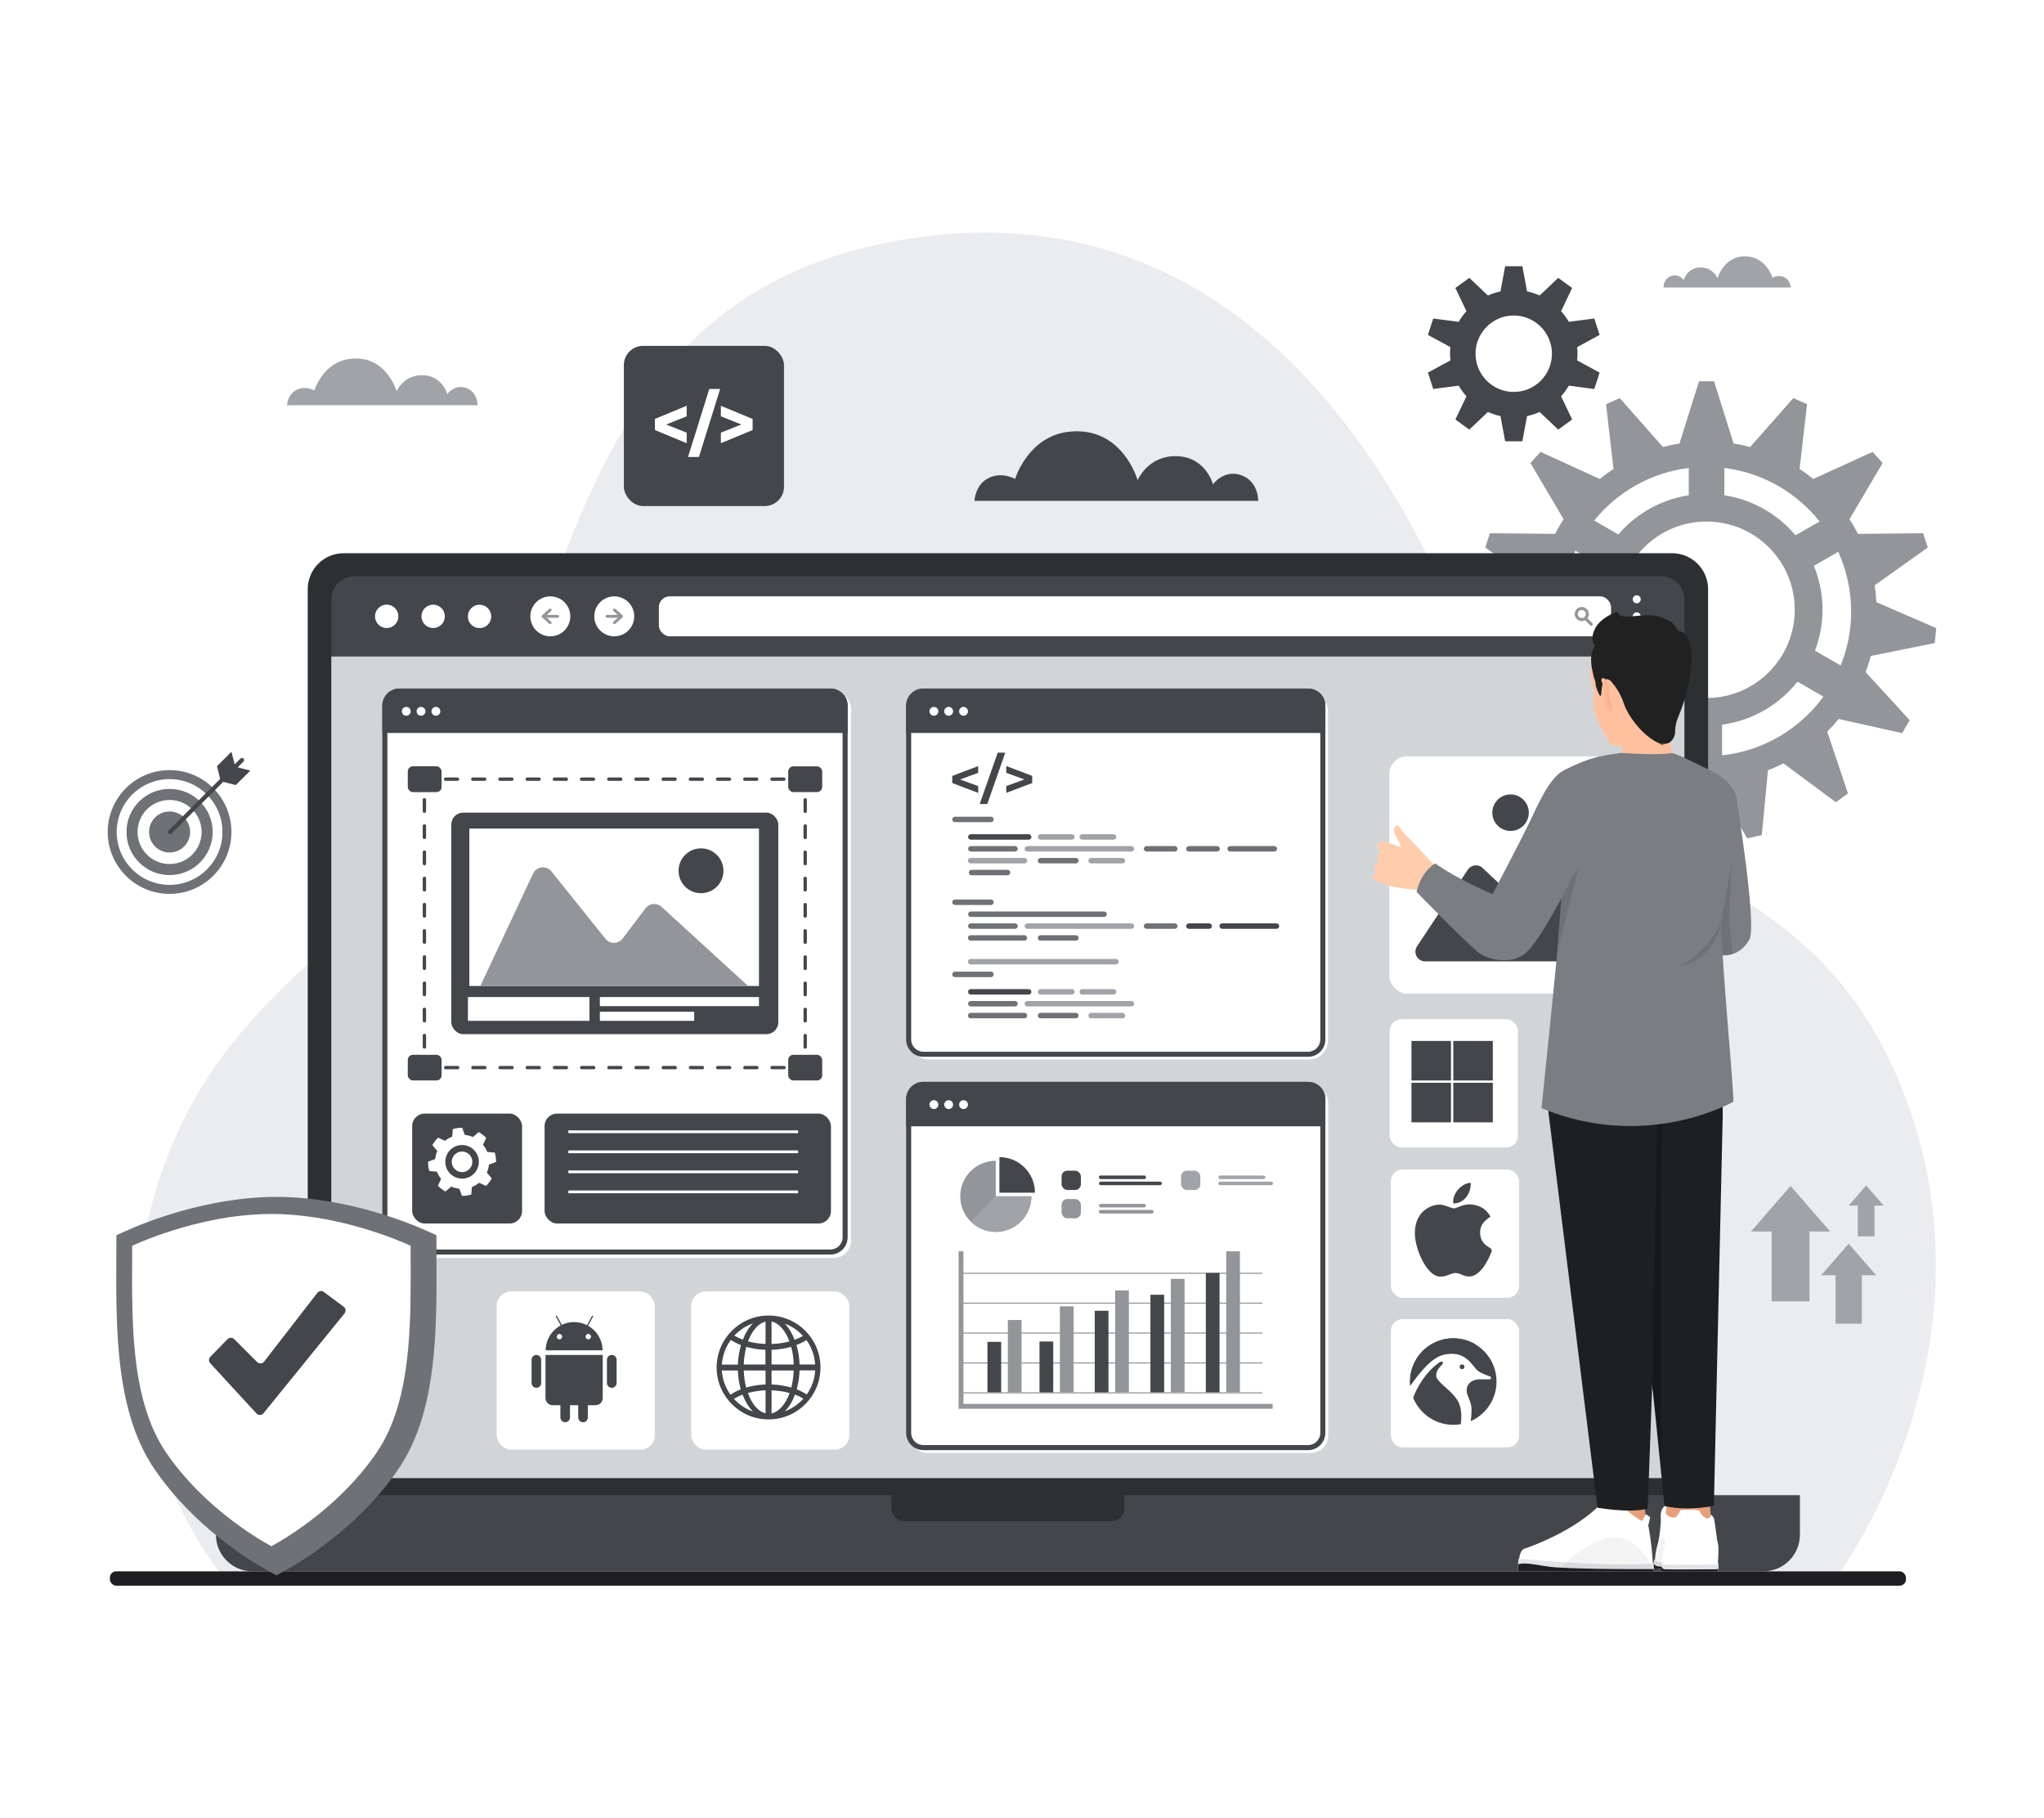 <?xml version="1.0" encoding="UTF-8"?>
<svg id="Layer_1" data-name="Layer 1" xmlns="http://www.w3.org/2000/svg" version="1.1" xmlns:xlink="http://www.w3.org/1999/xlink" viewBox="0 0 1214.42 1080">
  <defs>
    <style>
      .cls-1, .cls-2, .cls-3, .cls-4, .cls-5, .cls-6, .cls-7, .cls-8, .cls-9, .cls-10, .cls-11, .cls-12, .cls-13, .cls-14, .cls-15, .cls-16, .cls-17, .cls-18, .cls-19, .cls-20, .cls-21, .cls-22, .cls-23, .cls-24, .cls-25, .cls-26, .cls-27, .cls-28, .cls-29, .cls-30, .cls-31, .cls-32, .cls-33, .cls-34, .cls-35, .cls-36, .cls-37, .cls-38, .cls-39, .cls-40, .cls-41, .cls-42, .cls-43, .cls-44 {
        stroke-width: 0px;
      }

      .cls-1, .cls-6, .cls-7, .cls-13, .cls-19, .cls-22, .cls-32, .cls-35 {
        fill-rule: evenodd;
      }

      .cls-1, .cls-10, .cls-11, .cls-20, .cls-25, .cls-26, .cls-34, .cls-36, .cls-37, .cls-38, .cls-44 {
        fill: #fff;
      }

      .cls-2, .cls-7 {
        fill: #a0a3a8;
      }

      .cls-3 {
        fill: url(#linear-gradient);
      }

      .cls-4, .cls-8, .cls-13, .cls-41, .cls-43 {
        fill: #000;
      }

      .cls-5 {
        fill: #171819;
      }

      .cls-6 {
        fill: #e89e79;
      }

      .cls-8, .cls-13 {
        opacity: .05;
      }

      .cls-9 {
        fill: #ffc19d;
      }

      .cls-10 {
        filter: url(#drop-shadow-10);
      }

      .cls-11 {
        filter: url(#drop-shadow-4);
      }

      .cls-45 {
        fill: #163842;
        stroke: #2f5b6c;
        stroke-miterlimit: 10;
      }

      .cls-46, .cls-47, .cls-17, .cls-48 {
        fill: none;
      }

      .cls-46, .cls-47, .cls-48 {
        stroke: #43464b;
        stroke-linecap: round;
        stroke-linejoin: round;
        stroke-width: 2px;
      }

      .cls-12 {
        fill: #ffcdab;
      }

      .cls-49, .cls-43 {
        opacity: .2;
      }

      .cls-14 {
        fill: url(#_Áåçûìÿííûé_ãðàäèåíò_415);
      }

      .cls-47 {
        stroke-dasharray: 0 0 7.07 9.09;
      }

      .cls-15 {
        fill: #eaecef;
      }

      .cls-16 {
        fill: #fcae8b;
      }

      .cls-18, .cls-22, .cls-31 {
        fill: #6e7175;
      }

      .cls-19, .cls-23 {
        fill: #1d1f21;
      }

      .cls-20 {
        filter: url(#drop-shadow-3);
      }

      .cls-50 {
        filter: url(#drop-shadow-6);
      }

      .cls-21 {
        fill: #2d3033;
      }

      .cls-48 {
        stroke-dasharray: 0 0 6.81 8.75;
      }

      .cls-24 {
        fill: #ffb894;
      }

      .cls-51 {
        filter: url(#drop-shadow-5);
      }

      .cls-25 {
        filter: url(#drop-shadow-9);
      }

      .cls-26 {
        filter: url(#drop-shadow-11);
      }

      .cls-27 {
        fill: #1e1e21;
      }

      .cls-28, .cls-35 {
        fill: #43464b;
      }

      .cls-29 {
        fill: #163c51;
      }

      .cls-30, .cls-32 {
        fill: #e2e4e8;
      }

      .cls-31 {
        filter: url(#drop-shadow-12);
      }

      .cls-33 {
        fill: #d2d5d8;
      }

      .cls-34 {
        filter: url(#drop-shadow-8);
      }

      .cls-36 {
        filter: url(#drop-shadow-7);
      }

      .cls-37 {
        filter: url(#drop-shadow-2);
      }

      .cls-39 {
        fill: #212121;
      }

      .cls-40 {
        fill: #7a7d82;
      }

      .cls-41 {
        opacity: .1;
      }

      .cls-42 {
        fill: #929599;
      }

      .cls-44 {
        filter: url(#drop-shadow-1);
      }
    </style>
    <filter id="drop-shadow-1" filterUnits="userSpaceOnUse">
      <feOffset dx="2" dy="2"/>
      <feGaussianBlur result="blur" stdDeviation="4"/>
      <feFlood flood-color="#000" flood-opacity=".2"/>
      <feComposite in2="blur" operator="in"/>
      <feComposite in="SourceGraphic"/>
    </filter>
    <filter id="drop-shadow-2" filterUnits="userSpaceOnUse">
      <feOffset dx="2" dy="2"/>
      <feGaussianBlur result="blur-2" stdDeviation="4"/>
      <feFlood flood-color="#000" flood-opacity=".2"/>
      <feComposite in2="blur-2" operator="in"/>
      <feComposite in="SourceGraphic"/>
    </filter>
    <filter id="drop-shadow-3" filterUnits="userSpaceOnUse">
      <feOffset dx="2" dy="2"/>
      <feGaussianBlur result="blur-3" stdDeviation="4"/>
      <feFlood flood-color="#000" flood-opacity=".2"/>
      <feComposite in2="blur-3" operator="in"/>
      <feComposite in="SourceGraphic"/>
    </filter>
    <filter id="drop-shadow-4" filterUnits="userSpaceOnUse">
      <feOffset dx="1" dy="1"/>
      <feGaussianBlur result="blur-4" stdDeviation="3"/>
      <feFlood flood-color="#000" flood-opacity=".1"/>
      <feComposite in2="blur-4" operator="in"/>
      <feComposite in="SourceGraphic"/>
    </filter>
    <linearGradient id="_Áåçûìÿííûé_ãðàäèåíò_415" data-name="Áåçûìÿííûé ãðàäèåíò 415" x1="-842.01" y1="459.88" x2="-833.91" y2="459.88" gradientTransform="translate(1843.62 -22.48) rotate(1.26)" gradientUnits="userSpaceOnUse">
      <stop offset=".02" stop-color="#ffc2a9"/>
      <stop offset="1" stop-color="#ff9595"/>
    </linearGradient>
    <linearGradient id="linear-gradient" x1="2565.16" y1="1002.42" x2="2565.16" y2="659.09" gradientTransform="translate(3517.63) rotate(-180) scale(1 -1)" gradientUnits="userSpaceOnUse">
      <stop offset="0" stop-color="#0d5b32"/>
      <stop offset="1" stop-color="#02361c"/>
    </linearGradient>
    <filter id="drop-shadow-5" filterUnits="userSpaceOnUse">
      <feOffset dx="3" dy="4"/>
      <feGaussianBlur result="blur-5" stdDeviation="5"/>
      <feFlood flood-color="#002947" flood-opacity=".18"/>
      <feComposite in2="blur-5" operator="in"/>
      <feComposite in="SourceGraphic"/>
    </filter>
    <filter id="drop-shadow-6" filterUnits="userSpaceOnUse">
      <feOffset dx="3" dy="4"/>
      <feGaussianBlur result="blur-6" stdDeviation="5"/>
      <feFlood flood-color="#212121" flood-opacity=".18"/>
      <feComposite in2="blur-6" operator="in"/>
      <feComposite in="SourceGraphic"/>
    </filter>
    <filter id="drop-shadow-7" filterUnits="userSpaceOnUse">
      <feOffset dx="1" dy="1"/>
      <feGaussianBlur result="blur-7" stdDeviation="3"/>
      <feFlood flood-color="#000" flood-opacity=".1"/>
      <feComposite in2="blur-7" operator="in"/>
      <feComposite in="SourceGraphic"/>
    </filter>
    <filter id="drop-shadow-8" filterUnits="userSpaceOnUse">
      <feOffset dx="1" dy="1"/>
      <feGaussianBlur result="blur-8" stdDeviation="3"/>
      <feFlood flood-color="#000" flood-opacity=".1"/>
      <feComposite in2="blur-8" operator="in"/>
      <feComposite in="SourceGraphic"/>
    </filter>
    <filter id="drop-shadow-9" filterUnits="userSpaceOnUse">
      <feOffset dx="1" dy="1"/>
      <feGaussianBlur result="blur-9" stdDeviation="3"/>
      <feFlood flood-color="#000" flood-opacity=".1"/>
      <feComposite in2="blur-9" operator="in"/>
      <feComposite in="SourceGraphic"/>
    </filter>
    <filter id="drop-shadow-10" filterUnits="userSpaceOnUse">
      <feOffset dx="1" dy="1"/>
      <feGaussianBlur result="blur-10" stdDeviation="3"/>
      <feFlood flood-color="#000" flood-opacity=".1"/>
      <feComposite in2="blur-10" operator="in"/>
      <feComposite in="SourceGraphic"/>
    </filter>
    <filter id="drop-shadow-11" filterUnits="userSpaceOnUse">
      <feOffset dx="1" dy="1"/>
      <feGaussianBlur result="blur-11" stdDeviation="3"/>
      <feFlood flood-color="#000" flood-opacity=".1"/>
      <feComposite in2="blur-11" operator="in"/>
      <feComposite in="SourceGraphic"/>
    </filter>
    <filter id="drop-shadow-12" filterUnits="userSpaceOnUse">
      <feOffset dx="3" dy="3"/>
      <feGaussianBlur result="blur-12" stdDeviation="5"/>
      <feFlood flood-color="#000" flood-opacity=".18"/>
      <feComposite in2="blur-12" operator="in"/>
      <feComposite in="SourceGraphic"/>
    </filter>
  </defs>
  <path class="cls-15" d="M1093.42,933.36s100.67-137.53,33.89-293.31c-62.66-146.19-194.48-106.38-259.41-266.13-51.74-127.31-155.48-266.23-340.65-229.89-190.99,37.48-186.88,231.48-255.26,333.81-62.39,93.37-152.76,113.8-184.67,248.88-28.16,119.2,42.67,206.63,42.67,206.63h963.43Z"/>
  <path class="cls-2" d="M170.53,240.7h113.23s.23-7.09-5.89-9.89c-6.12-2.8-10.87,1.37-12.12,3.32,0,0-3.16-12.2-16.47-11.22-9.95.73-13.64,9.52-13.64,9.52,0,0-5.98-21.52-27.19-19.34-16.55,1.69-21.7,18.87-21.7,18.87,0,0-5.58-3.35-11.19-.04-4.8,2.82-5.02,8.79-5.02,8.79Z"/>
  <path class="cls-2" d="M1063.9,170.78h-75.53s-.15-4.73,3.93-6.6c4.08-1.87,7.25.92,8.09,2.21,0,0,2.11-8.14,10.99-7.49,6.64.49,9.1,6.35,9.1,6.35,0,0,3.99-14.35,18.14-12.9,11.04,1.13,14.48,12.59,14.48,12.59,0,0,3.72-2.23,7.47-.03,3.2,1.88,3.35,5.87,3.35,5.87Z"/>
  <path class="cls-42" d="M1149.48,381.96l.93-8.87-35.56-15.41c-.19-3.39-.53-6.72-1.04-10.01l31.57-22.46-2.76-8.48-38.72.38c-1.54-3-3.22-5.92-5.05-8.73l19.7-33.35-5.97-6.63-35.21,16.1c-2.62-2.11-5.35-4.09-8.17-5.94l4.43-38.47-8.15-3.63-25.64,29.05c-3.23-.86-6.51-1.55-9.85-2.09l-11.61-36.97h-8.92s-11.61,36.97-11.61,36.97c-3.34.54-6.63,1.23-9.85,2.09l-25.64-29.05-8.15,3.63,4.43,38.47c-2.82,1.85-5.55,3.82-8.17,5.94l-35.21-16.1-5.97,6.63,19.7,33.35c-1.83,2.82-3.51,5.73-5.05,8.73l-38.72-.38-2.76,8.48,31.57,22.46c-.51,3.29-.86,6.63-1.04,10.01l-35.56,15.41.93,8.87,37.97,7.68c.89,3.27,1.92,6.46,3.12,9.59l-26.2,28.53,4.46,7.72,37.77-8.42c2.14,2.62,4.39,5.14,6.77,7.54l-12.32,36.67,7.21,5.24,31.11-23.08c2.99,1.52,6.06,2.89,9.21,4.11l3.67,38.55,8.72,1.85,19.05-33.75c1.68.08,3.34.26,5.04.26,1.7,0,3.35-.17,5.03-.26l19.05,33.75,8.72-1.85,3.67-38.55c3.15-1.22,6.22-2.59,9.21-4.11l31.11,23.08,7.21-5.24-12.32-36.67c2.38-2.39,4.63-4.92,6.77-7.54l37.77,8.42,4.46-7.72-26.2-28.53c1.2-3.13,2.23-6.32,3.12-9.59l37.97-7.68ZM1099.85,363.22c0,11.34-2.23,22.15-6.23,32.07l-15.27-8.82c2.85-7.56,4.48-15.72,4.48-24.28,0-9.25-1.85-18.06-5.16-26.12l14.49-8.3c4.92,10.82,7.68,22.81,7.68,35.45ZM1013.92,414.6c-28.96,0-52.41-23.48-52.41-52.41s23.45-52.41,52.41-52.41c28.92,0,52.41,23.45,52.41,52.41,0,28.92-23.48,52.41-52.41,52.41ZM927.99,363.22c0-12.89,2.87-25.11,7.98-36.1l14.43,8.33c-3.47,8.22-5.38,17.26-5.38,26.74,0,7.84,1.37,15.34,3.78,22.35l-15.32,8.84c-3.53-9.39-5.48-19.56-5.48-30.17ZM1081.11,309.75l-14.36,8.22c-10.49-12.52-25.36-21.19-42.25-23.79v-16.21c22.84,2.82,42.93,14.62,56.61,31.78ZM1003.35,277.97v16.2c-16.66,2.57-31.34,11.05-41.81,23.3l-14.37-8.3c13.67-16.85,33.58-28.43,56.18-31.21ZM943.31,412.12l15.36-8.87c10.3,13.84,25.64,23.66,43.33,26.75v18.31c-24.27-3.38-45.31-16.93-58.69-36.19ZM1023.15,448.66v-18.24c18.12-2.43,33.99-11.86,44.81-25.53l15.4,8.89c-13.93,19.09-35.52,32.24-60.21,34.88Z"/>
  <path class="cls-28" d="M947.23,189.18l-15.12,1.98c-1.32-2.27-2.87-4.38-4.61-6.32l6.57-13.78-8.27-6.01-11.05,10.48c-2.38-1.06-4.87-1.89-7.47-2.45l-2.78-14.95h-10.23l-2.78,14.95c-2.6.55-5.1,1.39-7.47,2.45l-11.05-10.48-8.27,6.01,6.57,13.78c-1.75,1.94-3.29,4.05-4.61,6.33l-15.12-1.98-3.16,9.73,13.36,7.26c-.13,1.3-.21,2.61-.21,3.94s.07,2.64.21,3.94l-13.36,7.26,3.16,9.73,15.12-1.98c1.32,2.27,2.87,4.38,4.61,6.32l-6.57,13.78,8.27,6.01,11.05-10.48c2.38,1.06,4.87,1.89,7.47,2.45l2.78,14.96h10.23l2.78-14.96c2.6-.55,5.1-1.39,7.47-2.45l11.05,10.48,8.27-6.01-6.57-13.78c1.74-1.94,3.29-4.05,4.61-6.32l15.12,1.99,3.16-9.73-13.36-7.26c.13-1.3.21-2.61.21-3.94s-.07-2.64-.21-3.94l13.36-7.26-3.16-9.73ZM899.37,232.8c-12.51,0-22.7-10.18-22.7-22.7s10.18-22.7,22.7-22.7,22.7,10.18,22.7,22.7-10.18,22.7-22.7,22.7Z"/>
  <path class="cls-21" d="M204.18,328.61h789.32c11.78,0,21.34,9.56,21.34,21.34v550.29H182.84V349.95c0-11.78,9.56-21.34,21.34-21.34Z"/>
  <g>
    <path class="cls-28" d="M128.3,888.1h941.09v23.52c0,12-9.74,21.74-21.74,21.74H150.03c-12,0-21.74-9.74-21.74-21.74v-23.52h0Z"/>
    <path class="cls-21" d="M529.64,888.1h138.39v8.01c0,4.09-3.32,7.41-7.41,7.41h-123.58c-4.09,0-7.41-3.32-7.41-7.41v-8.01h0Z"/>
  </g>
  <rect class="cls-33" x="196.84" y="389.82" width="803.93" height="488.16"/>
  <path class="cls-28" d="M987.16,342.38H210.46c-7.52,0-13.61,6.1-13.61,13.61v33.83h803.93v-33.83c0-7.52-6.1-13.61-13.61-13.61Z"/>
  <rect class="cls-17" x="196.84" y="389.82" width="803.93" height="488.16"/>
  <path class="cls-28" d="M578.97,297.53h168.57s.34-10.56-8.77-14.73c-9.11-4.17-16.18,2.04-18.05,4.94,0,0-4.7-18.16-24.52-16.71-14.81,1.09-20.31,14.18-20.31,14.18,0,0-8.9-32.03-40.48-28.8-24.64,2.52-32.31,28.1-32.31,28.1,0,0-8.3-4.98-16.67-.06-7.15,4.2-7.47,13.09-7.47,13.09Z"/>
  <g>
    <polygon class="cls-2" points="1052.6 772.99 1075.1 772.99 1075.1 731.51 1087.4 731.51 1063.85 704.46 1040.3 731.51 1052.6 731.51 1052.6 772.99"/>
    <polygon class="cls-2" points="1103.81 734.38 1113.73 734.38 1113.73 716.08 1119.16 716.08 1108.77 704.15 1098.38 716.08 1103.81 716.08 1103.81 734.38"/>
    <polygon class="cls-2" points="1090.58 786.24 1106.18 786.24 1106.18 757.48 1114.71 757.48 1098.38 738.73 1082.05 757.48 1090.58 757.48 1090.58 786.24"/>
  </g>
  <g>
    <g>
      <path class="cls-44" d="M787.1,653.16v197.64c0,5.66-4.59,10.25-10.25,10.25h-227.9c-5.66,0-10.25-4.59-10.25-10.25v-197.64c0-5.66,4.59-10.25,10.25-10.25h227.9c5.66,0,10.25,4.59,10.25,10.25Z"/>
      <path class="cls-28" d="M777.2,645.62c3.99,0,7.24,3.25,7.24,7.24v198.25c0,3.99-3.25,7.24-7.24,7.24h-228.59c-3.99,0-7.24-3.25-7.24-7.24v-198.25c0-3.99,3.25-7.24,7.24-7.24h228.59M777.2,642.62h-228.59c-5.66,0-10.24,4.59-10.24,10.24v198.25c0,5.66,4.59,10.24,10.24,10.24h228.59c5.66,0,10.24-4.59,10.24-10.24v-198.25c0-5.66-4.59-10.24-10.24-10.24h0Z"/>
      <path class="cls-28" d="M787.44,652.83v16.18h-249.07v-16.18c0-5.64,4.57-10.21,10.2-10.21h228.67c5.63,0,10.2,4.57,10.2,10.21Z"/>
      <g>
        <circle class="cls-38" cx="554.86" cy="656.13" r="2.63"/>
        <circle class="cls-38" cx="563.63" cy="656.13" r="2.63"/>
        <circle class="cls-38" cx="572.47" cy="656.13" r="2.63"/>
      </g>
    </g>
    <g>
      <g>
        <g>
          <rect class="cls-42" x="571.01" y="827.01" width="179.11" height=".64"/>
          <rect class="cls-42" x="571.01" y="809.25" width="179.11" height=".64"/>
          <rect class="cls-42" x="571.01" y="791.49" width="179.11" height=".64"/>
          <rect class="cls-42" x="571.01" y="773.73" width="179.11" height=".64"/>
          <rect class="cls-42" x="571.01" y="755.98" width="179.11" height=".64"/>
        </g>
        <rect class="cls-28" x="586.68" y="797.04" width="8.15" height="29.96"/>
        <rect class="cls-42" x="598.8" y="784.06" width="8.15" height="42.95"/>
        <rect class="cls-28" x="617.61" y="796.82" width="8.15" height="30.19"/>
        <rect class="cls-42" x="629.72" y="775.95" width="8.15" height="51.06"/>
        <rect class="cls-28" x="650.44" y="778.58" width="8.15" height="48.43"/>
        <rect class="cls-42" x="662.55" y="766.51" width="8.15" height="60.49"/>
        <rect class="cls-28" x="683.52" y="769.06" width="8.15" height="57.95"/>
        <rect class="cls-42" x="695.64" y="759.62" width="8.15" height="67.38"/>
        <rect class="cls-28" x="716.43" y="756.12" width="8.15" height="70.88"/>
        <rect class="cls-42" x="728.54" y="743.27" width="8.15" height="83.74"/>
        <polygon class="cls-42" points="756.11 836.79 569.53 836.79 569.53 743.27 572.42 743.27 572.42 833.89 756.11 833.89 756.11 836.79"/>
      </g>
      <g>
        <g>
          <path class="cls-42" d="M591.64,689.46c-11.67,0-21.13,9.46-21.13,21.13s9.46,21.13,21.13,21.13,21.13-9.46,21.13-21.13h-21.13v-21.13Z"/>
          <path class="cls-2" d="M612.77,710.59c0,11.67-9.46,21.13-21.13,21.13-5.83,0-11.12-2.36-14.94-6.19l14.94-14.94h21.13Z"/>
          <path class="cls-28" d="M593.79,687.31v21.13h21.13c0-11.67-9.46-21.13-21.13-21.13Z"/>
        </g>
        <g>
          <rect class="cls-28" x="652.95" y="698.23" width="27.88" height="2.11" rx=".85" ry=".85"/>
          <path class="cls-28" d="M689.25,703.96h-35.25c-.58,0-1.05-.47-1.05-1.05h0c0-.58.47-1.05,1.05-1.05h35.25c.58,0,1.05.47,1.05,1.05h0c0,.58-.47,1.05-1.05,1.05Z"/>
        </g>
        <rect class="cls-28" x="630.73" y="695.37" width="11.46" height="11.46" rx="3.41" ry="3.41"/>
        <rect class="cls-42" x="630.73" y="712.21" width="11.46" height="11.46" rx="3.41" ry="3.41"/>
        <g>
          <path class="cls-42" d="M679.77,717.18h-25.77c-.58,0-1.05-.47-1.05-1.05h0c0-.58.47-1.05,1.05-1.05h25.77c.58,0,1.05.47,1.05,1.05h0c0,.58-.47,1.05-1.05,1.05Z"/>
          <rect class="cls-42" x="652.95" y="718.7" width="32.36" height="2.11" rx=".85" ry=".85"/>
        </g>
        <rect class="cls-2" x="701.71" y="695.37" width="11.46" height="11.46" rx="3.41" ry="3.41"/>
        <g>
          <path class="cls-2" d="M750.74,700.34h-25.77c-.58,0-1.05-.47-1.05-1.05h0c0-.58.47-1.05,1.05-1.05h25.77c.58,0,1.05.47,1.05,1.05h0c0,.58-.47,1.05-1.05,1.05Z"/>
          <rect class="cls-2" x="723.92" y="701.86" width="32.36" height="2.11" rx=".85" ry=".85"/>
        </g>
      </g>
    </g>
  </g>
  <g>
    <g>
      <path class="cls-37" d="M786.99,420.65v195.43c0,6.21-5.04,11.25-11.25,11.25h-225.66c-6.21,0-11.25-5.04-11.25-11.25v-195.43c0-6.21,5.04-11.25,11.25-11.25h225.66c6.21,0,11.25,5.04,11.25,11.25Z"/>
      <path class="cls-28" d="M777.2,411.99c3.99,0,7.24,3.25,7.24,7.24v198.25c0,3.99-3.25,7.24-7.24,7.24h-228.59c-3.99,0-7.24-3.25-7.24-7.24v-198.25c0-3.99,3.25-7.24,7.24-7.24h228.59M777.2,408.99h-228.59c-5.66,0-10.24,4.59-10.24,10.24v198.25c0,5.66,4.59,10.24,10.24,10.24h228.59c5.66,0,10.24-4.59,10.24-10.24v-198.25c0-5.66-4.59-10.24-10.24-10.24h0Z"/>
      <path class="cls-28" d="M787.44,419.2v16.18h-249.07v-16.18c0-5.64,4.57-10.21,10.2-10.21h228.67c5.63,0,10.2,4.57,10.2,10.21Z"/>
      <g>
        <circle class="cls-38" cx="554.86" cy="422.51" r="2.63"/>
        <circle class="cls-38" cx="563.63" cy="422.51" r="2.63"/>
        <circle class="cls-38" cx="572.47" cy="422.51" r="2.63"/>
      </g>
    </g>
    <g>
      <path class="cls-28" d="M613.28,460.89v4.21l-15.42,5.86v-4.05l10.79-3.92-10.79-3.95v-4.02l15.42,5.86ZM592.78,447.06h4.5l-10.69,30.51h-4.5l10.69-30.51ZM581.18,459.05l-10.79,3.95,10.79,3.92v4.05l-15.42-5.86v-4.21l15.42-5.86v4.02Z"/>
      <g>
        <path class="cls-22" d="M577.22,519.89h21.4c.89,0,1.62-.73,1.62-1.62h0c0-.89-.73-1.62-1.62-1.62h-21.4c-.89,0-1.62.73-1.62,1.62h0c0,.89.73,1.62,1.62,1.62"/>
        <path class="cls-7" d="M576.7,512.85h31.96c.89,0,1.62-.73,1.62-1.62h0c0-.89-.73-1.62-1.62-1.62h-31.96c-.89,0-1.62.73-1.62,1.62h0c0,.89.73,1.62,1.62,1.62"/>
        <path class="cls-22" d="M576.8,505.8h26.27c.89,0,1.62-.73,1.62-1.62h0c0-.89-.73-1.62-1.62-1.62h-26.27c-.89,0-1.62.73-1.62,1.62h0c0,.89.73,1.62,1.62,1.62"/>
        <path class="cls-22" d="M730.89,505.8h26.27c.89,0,1.62-.73,1.62-1.62h0c0-.89-.73-1.62-1.62-1.62h-26.27c-.89,0-1.62.73-1.62,1.62h0c0,.89.73,1.62,1.62,1.62"/>
        <path class="cls-35" d="M576.8,498.75h34.37c.89,0,1.62-.73,1.62-1.62h0c0-.89-.73-1.62-1.62-1.62h-34.37c-.89,0-1.62.73-1.62,1.62h0c0,.89.73,1.62,1.62,1.62"/>
        <path class="cls-22" d="M618.21,512.85h20.99c.89,0,1.62-.73,1.62-1.62h0c0-.89-.73-1.62-1.62-1.62h-20.99c-.89,0-1.62.73-1.62,1.62h0c0,.89.73,1.62,1.62,1.62"/>
        <path class="cls-7" d="M610.4,505.8h61.83c.89,0,1.62-.73,1.62-1.62h0c0-.89-.73-1.62-1.62-1.62h-61.83c-.89,0-1.62.73-1.62,1.62h0c0,.89.73,1.62,1.62,1.62"/>
        <path class="cls-22" d="M681.21,505.8h16.79c.89,0,1.62-.73,1.62-1.62h0c0-.89-.73-1.62-1.62-1.62h-16.79c-.89,0-1.62.73-1.62,1.62h0c0,.89.73,1.62,1.62,1.62"/>
        <path class="cls-22" d="M706.37,505.8h16.79c.89,0,1.62-.73,1.62-1.62h0c0-.89-.73-1.62-1.62-1.62h-16.79c-.89,0-1.62.73-1.62,1.62h0c0,.89.73,1.62,1.62,1.62"/>
        <path class="cls-7" d="M618.24,498.75h18.63c.89,0,1.62-.73,1.62-1.62h0c0-.89-.73-1.62-1.62-1.62h-18.63c-.89,0-1.62.73-1.62,1.62h0c0,.89.73,1.62,1.62,1.62"/>
        <path class="cls-7" d="M643,498.75h18.63c.89,0,1.62-.73,1.62-1.62h0c0-.89-.73-1.62-1.62-1.62h-18.63c-.89,0-1.62.73-1.62,1.62h0c0,.89.73,1.62,1.62,1.62"/>
        <path class="cls-7" d="M648.27,512.85h18.63c.89,0,1.62-.73,1.62-1.62h0c0-.89-.73-1.62-1.62-1.62h-18.63c-.89,0-1.62.73-1.62,1.62h0c0,.89.73,1.62,1.62,1.62"/>
        <path class="cls-22" d="M567.38,488.37h21.4c.89,0,1.62-.73,1.62-1.62h0c0-.89-.73-1.62-1.62-1.62h-21.4c-.89,0-1.62.73-1.62,1.62h0c0,.89.73,1.62,1.62,1.62"/>
      </g>
      <g>
        <path class="cls-7" d="M576.7,572.84h86.31c.89,0,1.62-.73,1.62-1.62h0c0-.89-.73-1.62-1.62-1.62h-86.31c-.89,0-1.62.73-1.62,1.62h0c0,.89.73,1.62,1.62,1.62"/>
        <path class="cls-1" d="M567.38,565.79h21.4c.89,0,1.62-.73,1.62-1.62h0c0-.89-.73-1.62-1.62-1.62h-21.4c-.89,0-1.62.73-1.62,1.62h0c0,.89.73,1.62,1.62,1.62"/>
        <path class="cls-22" d="M576.7,558.74h31.96c.89,0,1.62-.73,1.62-1.62h0c0-.89-.73-1.62-1.62-1.62h-31.96c-.89,0-1.62.73-1.62,1.62h0c0,.89.73,1.62,1.62,1.62"/>
        <path class="cls-22" d="M576.8,551.7h26.27c.89,0,1.62-.73,1.62-1.62h0c0-.89-.73-1.62-1.62-1.62h-26.27c-.89,0-1.62.73-1.62,1.62h0c0,.89.73,1.62,1.62,1.62"/>
        <path class="cls-22" d="M576.8,544.65h79.17c.89,0,1.62-.73,1.62-1.62h0c0-.89-.73-1.62-1.62-1.62h-79.17c-.89,0-1.62.73-1.62,1.62h0c0,.89.73,1.62,1.62,1.62"/>
        <path class="cls-22" d="M618.21,558.74h20.99c.89,0,1.62-.73,1.62-1.62h0c0-.89-.73-1.62-1.62-1.62h-20.99c-.89,0-1.62.73-1.62,1.62h0c0,.89.73,1.62,1.62,1.62"/>
        <path class="cls-7" d="M610.4,551.7h61.83c.89,0,1.62-.73,1.62-1.62h0c0-.89-.73-1.62-1.62-1.62h-61.83c-.89,0-1.62.73-1.62,1.62h0c0,.89.73,1.62,1.62,1.62"/>
        <path class="cls-22" d="M681.21,551.7h16.79c.89,0,1.62-.73,1.62-1.62h0c0-.89-.73-1.62-1.62-1.62h-16.79c-.89,0-1.62.73-1.62,1.62h0c0,.89.73,1.62,1.62,1.62"/>
        <path class="cls-35" d="M706.37,551.7h12.06c.89,0,1.62-.73,1.62-1.62h0c0-.89-.73-1.62-1.62-1.62h-12.06c-.89,0-1.62.73-1.62,1.62h0c0,.89.73,1.62,1.62,1.62"/>
        <path class="cls-35" d="M726.15,551.7h32.28c.89,0,1.62-.73,1.62-1.62h0c0-.89-.73-1.62-1.62-1.62h-32.28c-.89,0-1.62.73-1.62,1.62h0c0,.89.73,1.62,1.62,1.62"/>
        <path class="cls-22" d="M567.38,537.55h21.4c.89,0,1.62-.73,1.62-1.62h0c0-.89-.73-1.62-1.62-1.62h-21.4c-.89,0-1.62.73-1.62,1.62h0c0,.89.73,1.62,1.62,1.62"/>
        <path class="cls-1" d="M577.22,611.91h21.4c.89,0,1.62-.73,1.62-1.62h0c0-.89-.73-1.62-1.62-1.62h-21.4c-.89,0-1.62.73-1.62,1.62h0c0,.89.73,1.62,1.62,1.62"/>
        <path class="cls-22" d="M576.7,604.86h31.96c.89,0,1.62-.73,1.62-1.62h0c0-.89-.73-1.62-1.62-1.62h-31.96c-.89,0-1.62.73-1.62,1.62h0c0,.89.73,1.62,1.62,1.62"/>
        <path class="cls-22" d="M576.8,597.81h26.27c.89,0,1.62-.73,1.62-1.62h0c0-.89-.73-1.62-1.62-1.62h-26.27c-.89,0-1.62.73-1.62,1.62h0c0,.89.73,1.62,1.62,1.62"/>
        <path class="cls-1" d="M730.89,597.81h26.27c.89,0,1.62-.73,1.62-1.62h0c0-.89-.73-1.62-1.62-1.62h-26.27c-.89,0-1.62.73-1.62,1.62h0c0,.89.73,1.62,1.62,1.62"/>
        <path class="cls-35" d="M576.8,590.76h34.37c.89,0,1.62-.73,1.62-1.62h0c0-.89-.73-1.62-1.62-1.62h-34.37c-.89,0-1.62.73-1.62,1.62h0c0,.89.73,1.62,1.62,1.62"/>
        <path class="cls-22" d="M618.21,604.86h20.99c.89,0,1.62-.73,1.62-1.62h0c0-.89-.73-1.62-1.62-1.62h-20.99c-.89,0-1.62.73-1.62,1.62h0c0,.89.73,1.62,1.62,1.62"/>
        <path class="cls-7" d="M610.4,597.81h61.83c.89,0,1.62-.73,1.62-1.62h0c0-.89-.73-1.62-1.62-1.62h-61.83c-.89,0-1.62.73-1.62,1.62h0c0,.89.73,1.62,1.62,1.62"/>
        <path class="cls-1" d="M681.21,597.81h16.79c.89,0,1.62-.73,1.62-1.62h0c0-.89-.73-1.62-1.62-1.62h-16.79c-.89,0-1.62.73-1.62,1.62h0c0,.89.73,1.62,1.62,1.62"/>
        <path class="cls-1" d="M706.37,597.81h16.79c.89,0,1.62-.73,1.62-1.62h0c0-.89-.73-1.62-1.62-1.62h-16.79c-.89,0-1.62.73-1.62,1.62h0c0,.89.73,1.62,1.62,1.62"/>
        <path class="cls-7" d="M618.24,590.76h18.63c.89,0,1.62-.73,1.62-1.62h0c0-.89-.73-1.62-1.62-1.62h-18.63c-.89,0-1.62.73-1.62,1.62h0c0,.89.73,1.62,1.62,1.62"/>
        <path class="cls-7" d="M643,590.76h18.63c.89,0,1.62-.73,1.62-1.62h0c0-.89-.73-1.62-1.62-1.62h-18.63c-.89,0-1.62.73-1.62,1.62h0c0,.89.73,1.62,1.62,1.62"/>
        <path class="cls-7" d="M648.27,604.86h18.63c.89,0,1.62-.73,1.62-1.62h0c0-.89-.73-1.62-1.62-1.62h-18.63c-.89,0-1.62.73-1.62,1.62h0c0,.89.73,1.62,1.62,1.62"/>
        <path class="cls-22" d="M567.38,580.38h21.4c.89,0,1.62-.73,1.62-1.62h0c0-.89-.73-1.62-1.62-1.62h-21.4c-.89,0-1.62.73-1.62,1.62h0c0,.89.73,1.62,1.62,1.62"/>
      </g>
    </g>
  </g>
  <path class="cls-20" d="M503.62,419.23v315.74c0,5.65-4.58,10.23-10.23,10.23H237.39c-5.65,0-10.23-4.58-10.23-10.23v-315.74c0-5.65,4.58-10.23,10.23-10.23h256c5.65,0,10.23,4.58,10.23,10.23Z"/>
  <path class="cls-28" d="M493.39,411.99c3.99,0,7.23,3.24,7.23,7.23v315.74c0,3.99-3.24,7.23-7.23,7.23H237.39c-3.99,0-7.23-3.24-7.23-7.23v-315.74c0-3.99,3.24-7.23,7.23-7.23h256M493.39,408.99H237.39c-5.65,0-10.23,4.58-10.23,10.23v16.15s0,299.58,0,299.58c0,5.65,4.58,10.23,10.23,10.23h256c5.65,0,10.23-4.58,10.23-10.23v-315.74c0-5.65-4.58-10.23-10.23-10.23h0Z"/>
  <path class="cls-28" d="M503.62,419.2v16.18H227.15v-16.18c0-5.64,4.57-10.21,10.2-10.21h256.06c5.63,0,10.2,4.57,10.2,10.21Z"/>
  <g>
    <circle class="cls-38" cx="241.38" cy="422.51" r="2.63"/>
    <circle class="cls-38" cx="250.15" cy="422.51" r="2.63"/>
    <circle class="cls-38" cx="258.99" cy="422.51" r="2.63"/>
  </g>
  <g>
    <circle class="cls-38" cx="229.75" cy="366.1" r="6.95" transform="translate(-191.58 269.68) rotate(-45)"/>
    <circle class="cls-38" cx="257.35" cy="366.1" r="6.95" transform="translate(-183.5 289.2) rotate(-45)"/>
    <circle class="cls-38" cx="284.94" cy="366.1" r="6.95" transform="translate(-124.9 148.73) rotate(-24.16)"/>
    <rect class="cls-38" x="391.45" y="354.23" width="565.73" height="23.74" rx="6.4" ry="6.4"/>
    <path class="cls-38" d="M364.96,377.97h0c-6.56,0-11.87-5.31-11.87-11.87h0c0-6.56,5.31-11.87,11.87-11.87h0c6.56,0,11.87,5.31,11.87,11.87h0c0,6.56-5.31,11.87-11.87,11.87Z"/>
    <path class="cls-38" d="M326.97,377.97h0c-6.56,0-11.87-5.31-11.87-11.87h0c0-6.56,5.31-11.87,11.87-11.87h0c6.56,0,11.87,5.31,11.87,11.87h0c0,6.56-5.31,11.87-11.87,11.87Z"/>
    <g>
      <path class="cls-42" d="M939.8,368.92c-2.32,0-4.2-1.89-4.2-4.2s1.89-4.2,4.2-4.2,4.2,1.89,4.2,4.2-1.89,4.2-4.2,4.2ZM939.8,362.32c-1.32,0-2.39,1.07-2.39,2.39s1.07,2.39,2.39,2.39,2.39-1.07,2.39-2.39-1.07-2.39-2.39-2.39Z"/>
      <path class="cls-42" d="M945.41,371.69c-.23,0-.46-.09-.64-.27l-3.5-3.5c-.35-.35-.35-.93,0-1.28.35-.35.93-.35,1.28,0l3.5,3.5c.35.35.35.93,0,1.28-.18.18-.41.27-.64.27Z"/>
    </g>
    <g>
      <path class="cls-38" d="M974.83,355.97c0,1.32-1.07,2.39-2.39,2.39s-2.39-1.07-2.39-2.39,1.07-2.39,2.39-2.39,2.39,1.07,2.39,2.39Z"/>
      <path class="cls-38" d="M974.83,366.1c0,1.32-1.07,2.39-2.39,2.39s-2.39-1.07-2.39-2.39,1.07-2.39,2.39-2.39,2.39,1.07,2.39,2.39Z"/>
      <path class="cls-38" d="M974.83,376.23c0,1.32-1.07,2.39-2.39,2.39s-2.39-1.07-2.39-2.39,1.07-2.39,2.39-2.39,2.39,1.07,2.39,2.39Z"/>
    </g>
    <g>
      <path class="cls-42" d="M368.39,366.96h-7.75c-.47,0-.86-.38-.86-.86s.38-.86.86-.86h7.75c.47,0,.86.38.86.86s-.38.86-.86.86Z"/>
      <path class="cls-42" d="M365.06,370.73c-.24,0-.47-.1-.64-.29-.32-.35-.29-.9.07-1.21l3.5-3.13-3.5-3.13c-.35-.32-.38-.86-.07-1.21.32-.35.86-.38,1.21-.07l4.22,3.77c.18.16.29.4.29.64s-.1.48-.29.64l-4.22,3.77c-.16.15-.37.22-.57.22Z"/>
    </g>
    <g>
      <path class="cls-42" d="M331.3,366.96h-7.75c-.47,0-.86-.38-.86-.86s.38-.86.86-.86h7.75c.47,0,.86.38.86.86s-.38.86-.86.86Z"/>
      <path class="cls-42" d="M326.87,370.73c-.2,0-.41-.07-.57-.22l-4.22-3.77c-.18-.16-.29-.4-.29-.64s.1-.48.29-.64l4.22-3.77c.35-.32.9-.29,1.21.07.32.35.29.9-.07,1.21l-3.5,3.13,3.5,3.13c.35.32.38.86.07,1.21-.17.19-.4.29-.64.29Z"/>
    </g>
  </g>
  <g>
    <g>
      <rect class="cls-11" x="824.41" y="448.25" width="178.7" height="140.98" rx="10.68" ry="10.68"/>
      <path class="cls-28" d="M978.37,571.03h-131.63c-4.61,0-7.36-5.13-4.81-8.97l30.17-45.49c1.98-2.98,6.17-3.47,8.77-1.01l18.6,17.51c2.61,2.46,6.81,1.97,8.79-1.03l28.41-43.21c2.44-3.71,7.99-3.39,9.99.58l36.88,73.26c1.93,3.84-.86,8.37-5.16,8.37Z"/>
      <path class="cls-28" d="M908.32,482.72c0,5.99-4.85,10.84-10.84,10.84s-10.84-4.85-10.84-10.84,4.85-10.84,10.84-10.84,10.84,4.85,10.84,10.84Z"/>
    </g>
    <g>
      <path class="cls-40" d="M1039.38,558.05c-2.5,4.54-6.06,7.29-9.74,8.56-4.13,1.44-8.41,1.01-11.49-.83-1.24-.74-2.8-2-4.51-3.53-.14-.12-.28-.25-.42-.37-3.35-3.09-7.17-7.11-9.96-10.14-2.36-2.57-3.98-4.44-3.98-4.44l32.21-74.17s12.58,76.37,7.88,84.93Z"/>
      <path class="cls-41" d="M1029.64,566.6c-4.13,1.44-8.41,1.01-11.49-.83-1.24-.74-2.8-2-4.51-3.53-.14-.12-.28-.25-.42-.37,1.17-4.44,2.28-8.66,2.28-8.67l13.16-40.37-1.35,35.96,2.32,17.8Z"/>
      <g>
        <path class="cls-6" d="M1016.72,903.08l-.3-3.33-.32-3.57-.38-4.21-.12-1.38-25.03-2.15s.13,1.51-.22,5.01c-.02.15-.03.3-.05.44-.13,1.18-.32,2.57-.57,4.19-.15.99-.34,2.07-.56,3.23-1.67,8.96,27.55,1.78,27.55,1.78Z"/>
        <path class="cls-38" d="M982.78,931.34s.13.06.4.14c.59.18,1.82.43,3.91.34,0,0-.06,1.13,1.19,1.38.9.17,16.97.03,26.07-.03,3.52-.02,6.2-.05,6.2-.05,0,0,.42-.38.42-1.2,0-.84,0-2.61,0-2.61,0,0,.02-.74-.31-1.03,0,0,.56-5.9.31-9.57-.09-1.34-.8-4.26-.8-4.26,0,0-1.34-10.87-1.82-12.35-.47-1.48-1.93-2.53-1.93-2.53,0,0,.46,2.47-2.5,2.32-2.41-1.1-3.49-2.93-3.9-3.91-.18-.39-.24-.65-.24-.65-5.37-1.4-11.56-.22-11.56-.22,0,0-.19.63-.6,1.43-.51,1.01-1.37,2.29-2.6,2.93-3.67-.34-5.25-1.38-5.2-3.41,0-.13.02-.28.03-.43.21-1.61.44-3.04.58-3.77.05-.33.09-.51.09-.51,0,0-.04.03-.12.08-.14.1-.38.26-.66.49-.42.31-.92.75-1.33,1.23-.65.77-1.12,1.63-1.39,2.63-.31,1.04-.41,2.24-.29,3.63.24,2.73-.71,11.82-1.68,15.21-.72,2.44-1.33,5.16-1.61,7.86-.11,1.04-.11,1.31-.15,1.8,0,0-.46.74-.56,2.17-.05.67.06,2.9.06,2.9Z"/>
        <path class="cls-30" d="M982.48,931.27s1.3.61,4.34.48c0,0-.01,1.14,1.24,1.38,1.25.24,32.36-.02,32.36-.02,0,0,.42-.38.42-1.21v-2.62s.03-.77-.3-1.03c-.11,1.13-2,.97-2,.97,0,0-25.41.34-28.18.26-2.67-.09-2.98-.86-2.98-.91v-.58c-2.44.19-4.38-1.76-4.38-1.76,0,0-.49.84-.57,2.18,0,.12-.01.3,0,.51,0,.92.06,2.34.06,2.34Z"/>
        <path class="cls-23" d="M982.43,931.37s1.33.63,4.37.51c0,0-.06,1.13,1.19,1.38,1.25.24,32.52,0,32.52,0,0,0,.32-.51.32-1.34v-.27c-.41.64-1.64.49-1.64.49,0,0-27.89.19-29.93,0-2.05-.19-1.95-1.51-1.95-1.51,0,0-1.02-.04-2.47-.28-1.54-.26-1.75-1.21-2.43-1.41-.02.92,0,2.44,0,2.44Z"/>
        <path class="cls-8" d="M982.49,931.33s1.24.59,4.28.47c.08-.62.54-1.17.54-1.17l.05-2.34c-.03-3.94,1.8-10.32,1.8-10.32,0,0,1.08-4.53-1.17-4.53-2.53,0-4.86,11.01-4.86,11.01q-.11,1.04-.14,1.8s-.48.54-.57,2.18c0,.12,0,.31,0,.51-.02.92.07,2.4.07,2.4Z"/>
      </g>
      <g>
        <polygon class="cls-6" points="952.83 889.71 952.9 891.98 953.06 896.77 953.18 900.61 958.51 901.5 978.2 904.78 977.84 901.5 977.65 899.77 977.46 898.01 976.47 889.03 952.83 889.71"/>
        <g>
          <path class="cls-1" d="M901.97,933.21l22.89-.05,57.44.15h.17c-.05-1.18-.06-3.07-.09-4.1,0-.42-.16-.69-.33-.7h0c-.88-13.5-2.74-22.44-2.74-22.44l1.08-4.59.06-.24-2.59-1.88-.23.42-.93,1.74-1.09,2.03s-1.39-.79-3.2-1.99c-1.63-1.08-3.59-2.49-5.18-3.94-.58-.52-1.1-1.06-1.54-1.58-3.23-3.86-10.78-4.07-12.81-4.05-.32,0-.51,0-.51,0-1.32,1.45-2.72,2.84-4.19,4.17-1.17,1.07-2.38,2.1-3.62,3.11-16.96,13.64-39.48,20.86-39.48,20.86-1.44,1.14-2.13,3.15-2.52,5.68-.86.57-.61,7.41-.61,7.41Z"/>
          <path class="cls-32" d="M901.97,933.21l22.89-.05,57.44.15h.17c-.05-1.18-.06-3.07-.09-4.1,0-.42-.16-.69-.33-.7h0s-18.01,2.98-79.47-2.7c-.86.57-.61,7.41-.61,7.41Z"/>
          <path class="cls-19" d="M901.87,933.29l80.63.07-.03-1.35s-39.42.32-58.62-1.06c-8.15-.58-17.28-3.43-21.88-1.74-.17,2.2-.09,4.08-.09,4.08Z"/>
          <path class="cls-13" d="M982.3,933.31l-57.44-.15c4.17-4.27,20.34-19.85,34.28-19.95,15.92-.11,22.96,19.48,23.17,20.1Z"/>
        </g>
      </g>
      <g>
        <polygon class="cls-45" points="983.03 822.54 978.91 782.76 964.52 669.43 982.22 794.59 983.03 822.54"/>
        <path class="cls-29" d="M969.09,663.58s-15.07-16.39-17.81-20.61c0,0,5.97,12.37,12.08,28.88,6.11,16.51,12.08,126.26,18.38,150.68l-12.65-158.96Z"/>
        <polygon class="cls-45" points="982.94 822.38 978.82 782.64 964.45 669.39 982.13 794.45 982.94 822.38"/>
        <path class="cls-23" d="M926.82,607.26l-7.33,49.4,29.66,238.87s18.54,3.41,29.83.62l2.67-73.77,7.28,72.21c14.5,3.25,29.36-.2,29.36-.2l5.23-231.06.02-59.21-96.71,3.14Z"/>
        <path class="cls-5" d="M984.82,669.39c.56-5.36,5.92-13.14,8.37-17.52,0,0-5.09,12.28-5.73,19.35-1.31,14.47-.59,194.22-.59,194.22l-5.14-42.26s2.26-145.86,3.08-153.8Z"/>
      </g>
      <g>
        <g>
          <path class="cls-9" d="M1003.51,459.4c-20.09,2.83-48.3,14.32-48.3,14.32l7.48-18.2c1.43-3.04,1.1-6.46,1.08-7.37l-.14-5.41c-.12.13-1.75.15-2.07.17-1.62.1-2.69.06-4.08-.75-1.37-.8-1.96-2-2.67-3.53-.41-.88-.85-1.87-1.51-2.96-2.34-3.88-5.92-10.07-6.45-15.6-.53-5.53.57-9.3.03-11.14-.42-1.41-1.75-4.69-1.84-8.99-.03-1.28.06-2.65.31-4.09,4-23.01,27.84-35.42,48.73-21.32,11.26,7.6,9.75,20.52,9.17,26.84-.58,6.32-4.46,13.8-5.89,15.55-1.34,1.65-4.21,4.23-4.76,7.27-.03.17-.06.35-.07.53-.09.99-.16,1.98-.21,2.97-.53,9.93.63,18.91,1.65,20.65,1.12,1.92,9.54,11.06,9.54,11.06Z"/>
          <path class="cls-14" d="M999.72,412.39c.27,3.11.26,5.93-1.29,7.74-1.54,1.81-6.91,5.09-6.91,5.09l.29-13,7.91.17Z"/>
        </g>
        <path class="cls-39" d="M997.42,425.07c-1.77,4.13-2.11,6.48-2.21,10.33-.04,1.62-1.76,6.8-7.05,6.48-5.29-.32,4.19,1.91-.85.21-10.35-3.5-19.93-16.51-22.38-23.82-2.07-6.18-4.91-10.31-7.4-13.15-.34-.39-2.18-2.66-4.15-1.19-1.97,1.47-1.89,8.76-2.16,9.18s-.84-.15-.84-.15c0,0-2.55-4.83-2.41-7.34.07-1.19-1.04-2.45-1.57-6-.16-1.07-3.22-10.42,1.83-17.08,0,0-.49.69-.49.69-1.12-1.13-1.73-2.23-1.54-5.02.19-2.8,1.95-5.99,3.24-7.51,3.29-3.88,8.63-6.46,11.39-7.41,1.62,5.99,13.96.72,22.53,2.5,0,0,10.99,1.57,13.46,8.85,0,0,8.09.04,8.23,15.17.11,11.53-3.54,25.7-7.64,35.27Z"/>
        <g>
          <path class="cls-24" d="M957.84,421.12c-.5,1.33-1.39,1.57-2.15,1.31-.65-.22-1.22-.8-1.41-1.39-.41-1.28-.75-4.06-1.22-5.78-.47-1.72-.59-6.31-.6-7.51,0-.43.01-1.33-.46-2.05-.72-1.08-.8-2.48.02-2.77h0c.11-.04.23-.06.37-.06,1.2.03,2.17.85,2.89,4.47.72,3.62.97,6.94.9,8.68-.03.69,2.6,2.64,1.67,5.09Z"/>
          <path class="cls-16" d="M957.84,421.12c-.5,1.33-1.39,1.57-2.15,1.31,1.62-.05,1.16-2.31.42-3.39-.74-1.07-.78-2.45-1.11-7.27-.33-4.81-1.55-8.58-2.98-8.85.11-.04.23-.06.37-.06,1.2.03,2.17.85,2.89,4.47.72,3.62.97,6.94.9,8.68-.03.69,2.6,2.64,1.67,5.09Z"/>
        </g>
      </g>
      <g class="cls-49">
        <path class="cls-4" d="M936.69,633.62c0-.24.12-.47.32-.62.19-.15.44-.21.68-.16,4.54.96,21.75,1.05,27.77,1.05,1.33,0,2.06-.02,2.1,0,.44,0,.81.35.82.8l.7,21.77c0,.32-.16.62-.45.76l-15.58,8c-.12.06-.25.09-.38.09s-.24-.03-.36-.08l-15.97-7.69c-.29-.14-.48-.44-.47-.77l.82-23.14Z"/>
      </g>
      <path class="cls-3" d="M967.55,634.71s-24.38.13-30.03-1.06l-.82,23.14,15.97,7.69,15.58-8-.7-21.77Z"/>
      <path class="cls-43" d="M925.63,617.11c-1.42-10.17,1.09-19.9,1.31-26.42.03-.95.08-1.88.11-2.81.03-1.12.09-2.2.12-3.25.02-.51.03-.99.07-1.46,19.32,5.64,39.45,6.34,56.3,5.27,13,2.49,32.15,24.2,41.67,26.34.84,5.04.94,10.58.94,10.58-55.41,4.99-100.5-8.24-100.51-8.25Z"/>
      <path class="cls-40" d="M1031.86,482.68c-.54,17.13-4.4,38.64-9.31,65.02.42,24.44,7.44,97.72,7.33,106.68,0,0-51.58,29.84-114.01,3.85,0,0,9.19-89.14,9.32-92.79.15-4.02,1.94-23.24,2.69-36.18-4.06,6.56-10.3,11.18-10.4,11.27-4,3.86-12.69,7.36-12.72,7.36-1.28-.67-5.36-25.47-4.44-37.8,0,0,15.82-42.21,26.39-50.88,2.81-2.31,12.42-6.28,12.42-6.28,8.15-3.27,12.9-4.21,24.18-5.7,23.44,1.62,29.87,0,30.3.13,3.3.57,15.9,7.02,24.17,11.07.02,0,.02.02.03.02,7.1,3.49,11.11,8.51,12.88,12.31,1.58,3.11,1.36,6.3,1.18,11.9Z"/>
      <polygon class="cls-41" points="927.87 529.25 937.88 515.51 925.19 565.44 927.87 529.25"/>
      <path class="cls-41" d="M1022.56,547.69s-6.62,17.07-25.65,26.69c0,0,21.3-2.57,25.65-26.69Z"/>
      <path class="cls-12" d="M829.56,502.25c2.7.99,2.76,1.11,2.76,1.11,0,0-.31-2.35-2.25-5.24-.63-.95-1.87-3.52-1.93-4.35-.21-2.95,2.04-5.12,3.92-1.78.72,1.28,2.54,3.41,3.66,4.5,4.15,4.04,17.54,18.61,17.54,18.61l-10.34,13.49s-12.38-.72-19.68-2.95c-5.5-1.68-7.65-3.74-7.69-5.02-.04-1.28,2.14-2.04,2.14-2.04,0,0-1.37-1.97-1.11-3.68.26-1.71,2.61-2.54,2.61-2.54,0,0-.8-1.55-.84-3.31-.05-1.76,2.16-3.85,2.16-3.85,0,0-3.65-1.37-1.62-4.54.57-.9,2.29-1.35,5.45-.34,1.96.62,5.22,1.93,5.22,1.93Z"/>
      <path class="cls-40" d="M852.77,512.84c13.03,9.46,34.03,18.28,34.03,18.28,0,0,16.45-31.29,21.71-42.21,5.2-10.8,11.6-26.15,20-30.88,8.4-4.73,22.19-1.84,22.19-1.84l-5.6,40.73-13.63,29.36s-16.18,32.33-25.05,39.86c-8.09,6.86-20.64,4.11-26.36.76-5.72-3.35-38.41-37.13-38.41-37.13,2.9-12.78,11.13-16.92,11.13-16.92Z"/>
    </g>
  </g>
  <rect class="cls-27" x="65.29" y="933.35" width="1067.11" height="8.51" rx="3.72" ry="3.72"/>
  <g>
    <rect class="cls-28" x="370.66" y="205.44" width="95.14" height="95.14" rx="11.42" ry="11.42"/>
    <g>
      <path class="cls-38" d="M407.98,247.29l-12.2,4.85,12.2,4.85v6.26l-18.86-7.81v-6.61l18.86-7.81v6.26Z"/>
      <path class="cls-38" d="M421.41,231.03h6.46l-12.62,40.42h-6.47l12.63-40.42Z"/>
      <path class="cls-38" d="M447.16,248.83v6.61l-18.86,7.81v-6.26l12.2-4.85-12.2-4.85v-6.26l18.86,7.81Z"/>
    </g>
  </g>
  <g>
    <g class="cls-51">
      <rect class="cls-28" x="241.89" y="657.46" width="65.29" height="65.29" rx="7.41" ry="7.41"/>
    </g>
    <g>
      <path class="cls-38" d="M290.51,691.74l4.23-1.57v-.21c0-.87-.07-1.75-.18-2.59-.12-.85-.29-1.7-.52-2.55l-.06-.2-4.49-.38c-.61-1.57-1.46-3.01-2.5-4.28l1.88-4.1-.15-.15c-.62-.61-1.28-1.19-1.96-1.71-.67-.51-1.4-.99-2.17-1.43l-.18-.11-3.45,2.91c-1.5-.66-3.12-1.09-4.79-1.26l-1.57-4.23h-.21c-.88,0-1.75.07-2.59.18-.84.12-1.7.29-2.55.52l-.2.06-.38,4.49c-1.57.61-3.01,1.46-4.28,2.5l-4.1-1.88-.15.15c-.62.63-1.19,1.29-1.71,1.96-.52.68-1,1.41-1.43,2.17l-.1.18,2.91,3.45c-.66,1.5-1.09,3.12-1.26,4.79l-4.23,1.57v.21c0,.87.07,1.75.18,2.59.12.85.29,1.7.52,2.55l.06.2,4.49.38c.61,1.57,1.46,3.01,2.5,4.28l-1.88,4.1.15.15c.62.61,1.28,1.19,1.96,1.7.67.51,1.4,1,2.17,1.43l.18.11,3.45-2.91c1.5.66,3.12,1.09,4.79,1.26l1.57,4.23h.21c.88,0,1.75-.07,2.59-.18.84-.11,1.7-.29,2.55-.52l.2-.06.38-4.49c1.57-.61,3.01-1.46,4.28-2.5l4.1,1.88.15-.15c.62-.63,1.19-1.29,1.71-1.96.52-.68,1-1.41,1.43-2.17l.11-.18-2.91-3.45c.66-1.5,1.09-3.12,1.26-4.79ZM275.88,699.99c-5.46.74-10.49-3.08-11.23-8.54-.74-5.46,3.08-10.49,8.54-11.23,5.46-.74,10.49,3.08,11.23,8.54.74,5.46-3.08,10.49-8.54,11.23Z"/>
      <path class="cls-38" d="M273.7,684.04c-3.35.46-5.69,3.54-5.24,6.89.46,3.35,3.54,5.69,6.89,5.24,3.35-.46,5.69-3.54,5.24-6.89-.46-3.35-3.54-5.69-6.89-5.24Z"/>
    </g>
    <g class="cls-50">
      <rect class="cls-28" x="320.55" y="657.46" width="170.15" height="65.29" rx="7.41" ry="7.41"/>
    </g>
    <g>
      <rect class="cls-38" x="337.69" y="671.43" width="136.5" height="1.65"/>
      <rect class="cls-38" x="337.69" y="683.33" width="136.5" height="1.65"/>
      <rect class="cls-38" x="337.69" y="695.23" width="136.5" height="1.65"/>
      <rect class="cls-38" x="337.69" y="707.12" width="136.5" height="1.66"/>
    </g>
  </g>
  <g>
    <rect class="cls-36" x="825.36" y="693.69" width="76.18" height="76.18" rx="6.97" ry="6.97"/>
    <g>
      <path class="cls-28" d="M855.76,758.29c-8.29-.05-15.15-16.98-15.15-25.6,0-14.08,10.56-17.17,14.64-17.17,1.83,0,3.79.72,5.52,1.36,1.21.44,2.46.9,3.15.9.42,0,1.4-.39,2.26-.73,1.85-.73,4.14-1.65,6.82-1.65h.02c2,0,8.05.44,11.69,5.91l.85,1.28-1.23.93c-1.75,1.32-4.95,3.74-4.95,8.52,0,5.66,3.62,7.84,5.36,8.89.77.46,1.56.94,1.56,1.98,0,.68-5.43,15.3-13.32,15.3-1.93,0-3.3-.58-4.5-1.09-1.22-.52-2.27-.96-4-.96-.88,0-1.99.42-3.17.86-1.61.6-3.43,1.28-5.5,1.28h-.05Z"/>
      <path class="cls-28" d="M873.83,702.57c.21,7.41-5.09,12.55-10.38,12.23-.87-5.91,5.29-12.23,10.38-12.23Z"/>
    </g>
  </g>
  <g>
    <rect class="cls-34" x="824.68" y="604.39" width="76.18" height="76.18" rx="6.97" ry="6.97"/>
    <g>
      <rect class="cls-28" x="863.45" y="618.3" width="23.49" height="23.49"/>
      <rect class="cls-28" x="838.6" y="618.3" width="23.49" height="23.49"/>
      <rect class="cls-28" x="863.45" y="643.16" width="23.49" height="23.49"/>
      <rect class="cls-28" x="838.6" y="643.16" width="23.49" height="23.49"/>
    </g>
  </g>
  <g>
    <rect class="cls-25" x="825.37" y="782.54" width="76.18" height="76.18" rx="6.97" ry="6.97"/>
    <g>
      <g>
        <path class="cls-28" d="M889.15,820.63c0,10.52-6.32,19.55-15.36,23.52.24-1.41.5-3.64.5-6.8,0-6.08-3.71-8.48-2.71-12.98.99-4.47,5.95-5.08,7.22-5.08h6.16c.5,0,.9-.4.9-.9,0-.39-.25-.73-.63-.85-1.38-.44-4.74-1.58-6.88-3.11-2.01-1.42-3.8-4.83-6.93-7.34-2.14-1.72-4.88-3.03-8.71-3.03-7.23,0-13.06,2.42-24.85,19-.07-.81-.12-1.61-.12-2.43,0-14.19,11.5-25.7,25.7-25.7,4.9,0,9.48,1.37,13.36,3.74,7.39,4.51,12.33,12.66,12.33,21.96Z"/>
        <path class="cls-28" d="M867.9,845.93c-1.44.25-2.93.39-4.45.39-10.77,0-19.99-6.64-23.82-16.04.01-.03.18-.52.53-1.36,1.49-3.56,6.14-13.28,14.79-19.42,0,0,1.39-1.08,2.04-.49.65.58-.24,1.46-.8,2.04-.56.59-3.78,3.73-2.8,7,.31,1.04,1.3,2.18,2.61,3.43,2.84,2.72,7.22,6.02,9.91,10.25,2.93,4.6,2.43,11.13,1.99,14.19Z"/>
      </g>
      <circle class="cls-28" cx="868.66" cy="811.86" r="1.42"/>
      <path class="cls-28" d="M856.99,809.02c.65.58-.24,1.46-.8,2.04-.56.59-3.78,3.73-2.8,7,.31,1.04,1.3,2.18,2.61,3.43-4.84,3.19-10.17,5.7-15.84,7.44,1.49-3.56,6.14-13.28,14.79-19.42,0,0,1.39-1.08,2.04-.49Z"/>
      <path class="cls-28" d="M876.82,798.67c-1.57,2.95-3.37,5.77-5.39,8.41-2.14-1.72-4.88-3.03-8.71-3.03-7.23,0-13.06,2.42-24.85,19-.07-.81-.12-1.61-.12-2.43,0-14.19,11.5-25.7,25.7-25.7,4.9,0,9.48,1.37,13.36,3.74Z"/>
    </g>
  </g>
  <g>
    <rect class="cls-10" x="409.67" y="766.14" width="93.93" height="93.93" rx="8.6" ry="8.6"/>
    <path id="Simple_line_globe_icon" data-name="Simple line globe icon" class="cls-28" d="M456.63,781.41c-17.07,0-30.85,13.85-30.85,30.85s13.85,30.85,30.85,30.85,30.85-13.78,30.85-30.85-13.78-30.85-30.85-30.85ZM447.38,786.07c-2.47,2.4-4.52,5.76-6.03,9.66-1.85-.69-3.56-1.51-5.07-2.4,3.02-3.22,6.79-5.76,11.1-7.27ZM434.22,795.88c1.78,1.17,3.77,2.19,6.03,3.08-1.03,3.56-1.71,7.4-1.85,11.58h-9.53c.41-5.55,2.33-10.56,5.35-14.67ZM434.01,828.44c-2.95-4.11-4.8-9.05-5.14-14.39h9.53c.14,3.98.75,7.81,1.71,11.24-2.19.82-4.25,1.92-6.1,3.15ZM436.07,830.9c1.51-.96,3.22-1.78,5.14-2.54,1.51,4.11,3.63,7.54,6.17,10.08-4.39-1.58-8.29-4.18-11.31-7.54ZM454.85,839.47c-4.39-1.03-8.23-5.55-10.49-12.06,3.22-.89,6.79-1.44,10.49-1.58v13.64ZM454.85,822.34c-4.11.14-8.02.82-11.52,1.85-.82-3.08-1.3-6.51-1.44-10.14h12.96v8.29ZM454.85,810.48h-12.96c.14-3.77.69-7.33,1.51-10.49,3.5,1.03,7.33,1.65,11.38,1.78v8.71h.07ZM454.85,798.28c-3.7-.14-7.2-.69-10.42-1.51,2.33-6.31,6.1-10.76,10.42-11.72v13.23ZM479.11,795.95c3.02,4.11,4.87,9.12,5.21,14.53h-9.25c-.14-4.11-.82-8.02-1.85-11.58,2.19-.82,4.18-1.85,5.89-2.95ZM477.06,793.48c-1.44.89-3.08,1.65-4.94,2.33-1.51-3.91-3.5-7.2-5.89-9.6,4.18,1.51,7.88,4.04,10.83,7.27ZM458.41,784.98c4.39.89,8.23,5.35,10.62,11.79-3.22.89-6.79,1.44-10.62,1.51v-13.3ZM458.41,801.77c4.18-.14,8.09-.75,11.65-1.78.89,3.15,1.44,6.72,1.51,10.49h-13.16v-8.71ZM458.41,814.04h13.16c-.14,3.63-.62,7.06-1.44,10.14-3.56-1.03-7.54-1.71-11.72-1.85v-8.29ZM458.41,839.54v-13.71c3.84.14,7.47.69,10.76,1.58-2.4,6.58-6.31,11.17-10.76,12.13ZM466.3,838.31c2.47-2.47,4.52-5.89,6.03-9.94,1.85.69,3.56,1.51,5,2.4-3.02,3.36-6.79,5.96-11.04,7.54ZM479.32,828.3c-1.78-1.17-3.77-2.19-5.96-3.08.96-3.43,1.58-7.2,1.71-11.24h9.25c-.27,5.35-2.12,10.21-5,14.33Z"/>
  </g>
  <g>
    <rect class="cls-26" x="294.12" y="766.14" width="93.93" height="93.93" rx="8.6" ry="8.6"/>
    <g>
      <path class="cls-28" d="M318.69,804.81c-1.59,0-2.87,1.29-2.87,2.85v13.8c0,1.6,1.28,2.88,2.87,2.88s2.83-1.29,2.83-2.88v-13.8c0-1.56-1.26-2.85-2.83-2.85Z"/>
      <path class="cls-28" d="M363.48,804.81c-1.59,0-2.87,1.29-2.87,2.85v13.8c0,1.6,1.29,2.88,2.87,2.88s2.87-1.29,2.87-2.88v-13.8c0-1.56-1.29-2.85-2.87-2.85Z"/>
      <path class="cls-28" d="M324.1,804.81v25.59c0,2.35,1.91,4.28,4.24,4.28h4.61v7.24c0,1.6,1.29,2.86,2.84,2.86s2.87-1.26,2.87-2.86v-7.24h4.89v7.24c0,1.6,1.26,2.86,2.85,2.86s2.86-1.26,2.86-2.86v-7.24h4.57c2.37,0,4.28-1.93,4.28-4.28v-25.59h-34.01Z"/>
      <path class="cls-28" d="M349.42,787.47l3.04-5.69-.62-.37-3.06,5.7c-2.31-1.16-4.93-1.82-7.68-1.82s-5.1.59-7.32,1.64l-2.97-5.52-.64.37,2.97,5.49c-5.28,2.85-8.88,8.39-8.93,14.8h33.8c-.02-6.26-3.48-11.71-8.59-14.6ZM332.4,795.56c-.88,0-1.6-.73-1.6-1.63s.72-1.61,1.6-1.61,1.6.73,1.6,1.61-.72,1.63-1.6,1.63ZM349.53,795.56c-.88,0-1.61-.73-1.61-1.63s.73-1.61,1.61-1.61,1.62.73,1.62,1.61-.74,1.63-1.62,1.63Z"/>
    </g>
  </g>
  <g>
    <path class="cls-31" d="M66.12,743.76s.04-13.07.04-13.07l4.92-2.22c10.64-4.83,48.53-20.53,90.16-20.53s79.5,15.7,90.13,20.51l4.94,2.23.05,25.12c0,40.86-1.75,83.32-22.85,114.08-22.92,33.43-55.35,53.57-68.23,60.66l-4.04,2.24-4.07-2.24c-12.86-7.09-45.3-27.23-68.21-60.66-21.11-30.78-22.89-73.23-22.89-114.06l.05-12.06Z"/>
    <path class="cls-38" d="M244,758.76c0,37.71-1.57,76.85-20.4,104.3-21.22,30.95-51.81,49.58-62.35,55.41-5.22-2.88-15.35-8.88-26.79-17.97-1.28-1-2.57-2.05-3.88-3.15-2.43-2.03-4.9-4.18-7.39-6.47-1.1-1.02-2.22-2.08-3.33-3.16-2.13-2.06-4.25-4.22-6.34-6.47-.96-1.02-1.92-2.08-2.87-3.15-1.83-2.08-3.65-4.24-5.43-6.47-.82-1.03-1.63-2.09-2.45-3.16-1.32-1.75-2.62-3.56-3.89-5.4-.08-.12-.16-.24-.24-.36-.7-1.03-1.39-2.09-2.04-3.16-1.31-2.12-2.52-4.31-3.63-6.55-.53-1.04-1.03-2.09-1.52-3.16-.96-2.12-1.85-4.29-2.68-6.5-.39-1.04-.77-2.09-1.13-3.16-.61-1.79-1.19-3.62-1.72-5.46-.31-1.04-.6-2.1-.88-3.16-.48-1.83-.93-3.68-1.35-5.55-.23-1.04-.45-2.1-.66-3.15-.37-1.82-.7-3.64-1.01-5.48-.17-1.05-.34-2.1-.49-3.16-.28-1.81-.53-3.63-.75-5.48-.14-1.05-.26-2.1-.37-3.16-.2-1.83-.38-3.68-.55-5.54-.09-1.05-.18-2.1-.26-3.16-.15-1.82-.26-3.63-.37-5.46-.06-1.05-.12-2.1-.16-3.16-.12-2.16-.21-4.34-.28-6.51-.04-1.05-.07-2.1-.09-3.16-.06-2.18-.11-4.36-.14-6.55-.03-1.05-.04-2.11-.05-3.16-.02-1.93-.03-3.85-.04-5.77,0-1.06,0-2.11,0-3.16v-1.21l.02-5.25.02-3.16v-3.08s0-1.54.02-3.4v-3.92c2.68-1.21,7.59-3.31,14.15-5.71,2.8-1.01,5.92-2.09,9.29-3.16,15.68-4.98,36.96-9.98,59.29-9.98,38.32,0,73.58,14.73,82.7,18.84,0,2.76.05,18.81.05,18.81Z"/>
    <path class="cls-28" d="M124.9,809.73l27.47,29.85c1.14,1.24,3.12,1.18,4.19-.13l48.13-59.32c.99-1.22.76-3.03-.5-3.97l-11.81-8.75c-1.21-.9-2.91-.66-3.84.53l-31.62,40.84c-1.02,1.32-2.97,1.44-4.15.26l-13.63-13.63c-1.09-1.09-2.86-1.08-3.94.02l-10.25,10.47c-1.03,1.05-1.06,2.73-.06,3.81Z"/>
  </g>
  <g>
    <g>
      <path class="cls-18" d="M137.5,494.19c0,20.3-16.45,36.75-36.75,36.75s-36.75-16.45-36.75-36.75,16.45-36.75,36.75-36.75,36.75,16.45,36.75,36.75Z"/>
      <path class="cls-38" d="M132.16,494.19c0,17.35-14.06,31.41-31.41,31.41s-31.41-14.06-31.41-31.41,14.06-31.41,31.41-31.41,31.41,14.06,31.41,31.41Z"/>
      <path class="cls-18" d="M126.35,494.19c0,14.14-11.46,25.6-25.6,25.6s-25.6-11.46-25.6-25.6,11.46-25.6,25.6-25.6,25.6,11.46,25.6,25.6Z"/>
      <path class="cls-38" d="M119.78,494.19c0,10.51-8.52,19.03-19.03,19.03s-19.03-8.52-19.03-19.03,8.52-19.03,19.03-19.03,19.03,8.52,19.03,19.03Z"/>
      <path class="cls-18" d="M112.95,494.19c0,6.73-5.46,12.19-12.2,12.19s-12.19-5.46-12.19-12.19,5.46-12.19,12.19-12.19,12.2,5.46,12.2,12.19Z"/>
    </g>
    <g>
      <path class="cls-28" d="M144.66,450.57c.49.49.49,1.29,0,1.79l-42.78,42.78c-.49.49-1.29.49-1.78,0s-.49-1.29,0-1.78l42.78-42.78c.49-.49,1.29-.5,1.79,0Z"/>
      <g>
        <polygon class="cls-28" points="139.78 455.44 131.17 464.06 128.91 455.12 137.52 446.51 139.78 455.44"/>
        <polygon class="cls-28" points="139.78 455.44 131.17 464.06 140.11 466.32 148.72 457.71 139.78 455.44"/>
      </g>
    </g>
  </g>
  <g>
    <rect class="cls-28" x="268.14" y="482.7" width="194.28" height="131.56" rx="7.03" ry="7.03"/>
    <rect class="cls-38" x="278.85" y="492.15" width="172.09" height="93.51"/>
    <rect class="cls-38" x="278.02" y="592.23" width="72.18" height="14.12"/>
    <rect class="cls-38" x="356.4" y="592.23" width="94.54" height="5.39"/>
    <rect class="cls-38" x="356.4" y="600.97" width="56.07" height="5.39"/>
    <path class="cls-42" d="M285.39,585.65l31.32-66.74c2.04-4.34,7.92-5.04,10.93-1.3l32.08,40c2.64,3.3,7.68,3.22,10.23-.15l13.56-17.94c2.3-3.05,6.73-3.45,9.55-.88l51.42,47.01h-159.08Z"/>
    <ellipse class="cls-28" cx="416.49" cy="517.23" rx="13.34" ry="13.32"/>
    <g>
      <polyline class="cls-46" points="478.4 630.64 478.4 634.14 474.9 634.14"/>
      <line class="cls-47" x1="465.81" y1="634.14" x2="260.2" y2="634.14"/>
      <polyline class="cls-46" points="255.66 634.14 252.16 634.14 252.16 630.64"/>
      <line class="cls-48" x1="252.16" y1="621.89" x2="252.16" y2="470.7"/>
      <polyline class="cls-46" points="252.16 466.32 252.16 462.82 255.66 462.82"/>
      <line class="cls-47" x1="264.75" y1="462.82" x2="470.36" y2="462.82"/>
      <polyline class="cls-46" points="474.9 462.82 478.4 462.82 478.4 466.32"/>
      <line class="cls-48" x1="478.4" y1="475.07" x2="478.4" y2="626.27"/>
    </g>
    <rect class="cls-28" x="242.28" y="626.53" width="20.09" height="15.24" rx="3.03" ry="3.03"/>
    <rect class="cls-28" x="468.31" y="626.53" width="20.18" height="15.24" rx="3.03" ry="3.03"/>
    <rect class="cls-28" x="242.28" y="455.18" width="20.09" height="15.32" rx="3.03" ry="3.03"/>
    <rect class="cls-28" x="468.31" y="455.2" width="20.18" height="15.27" rx="3.03" ry="3.03"/>
  </g>
</svg>